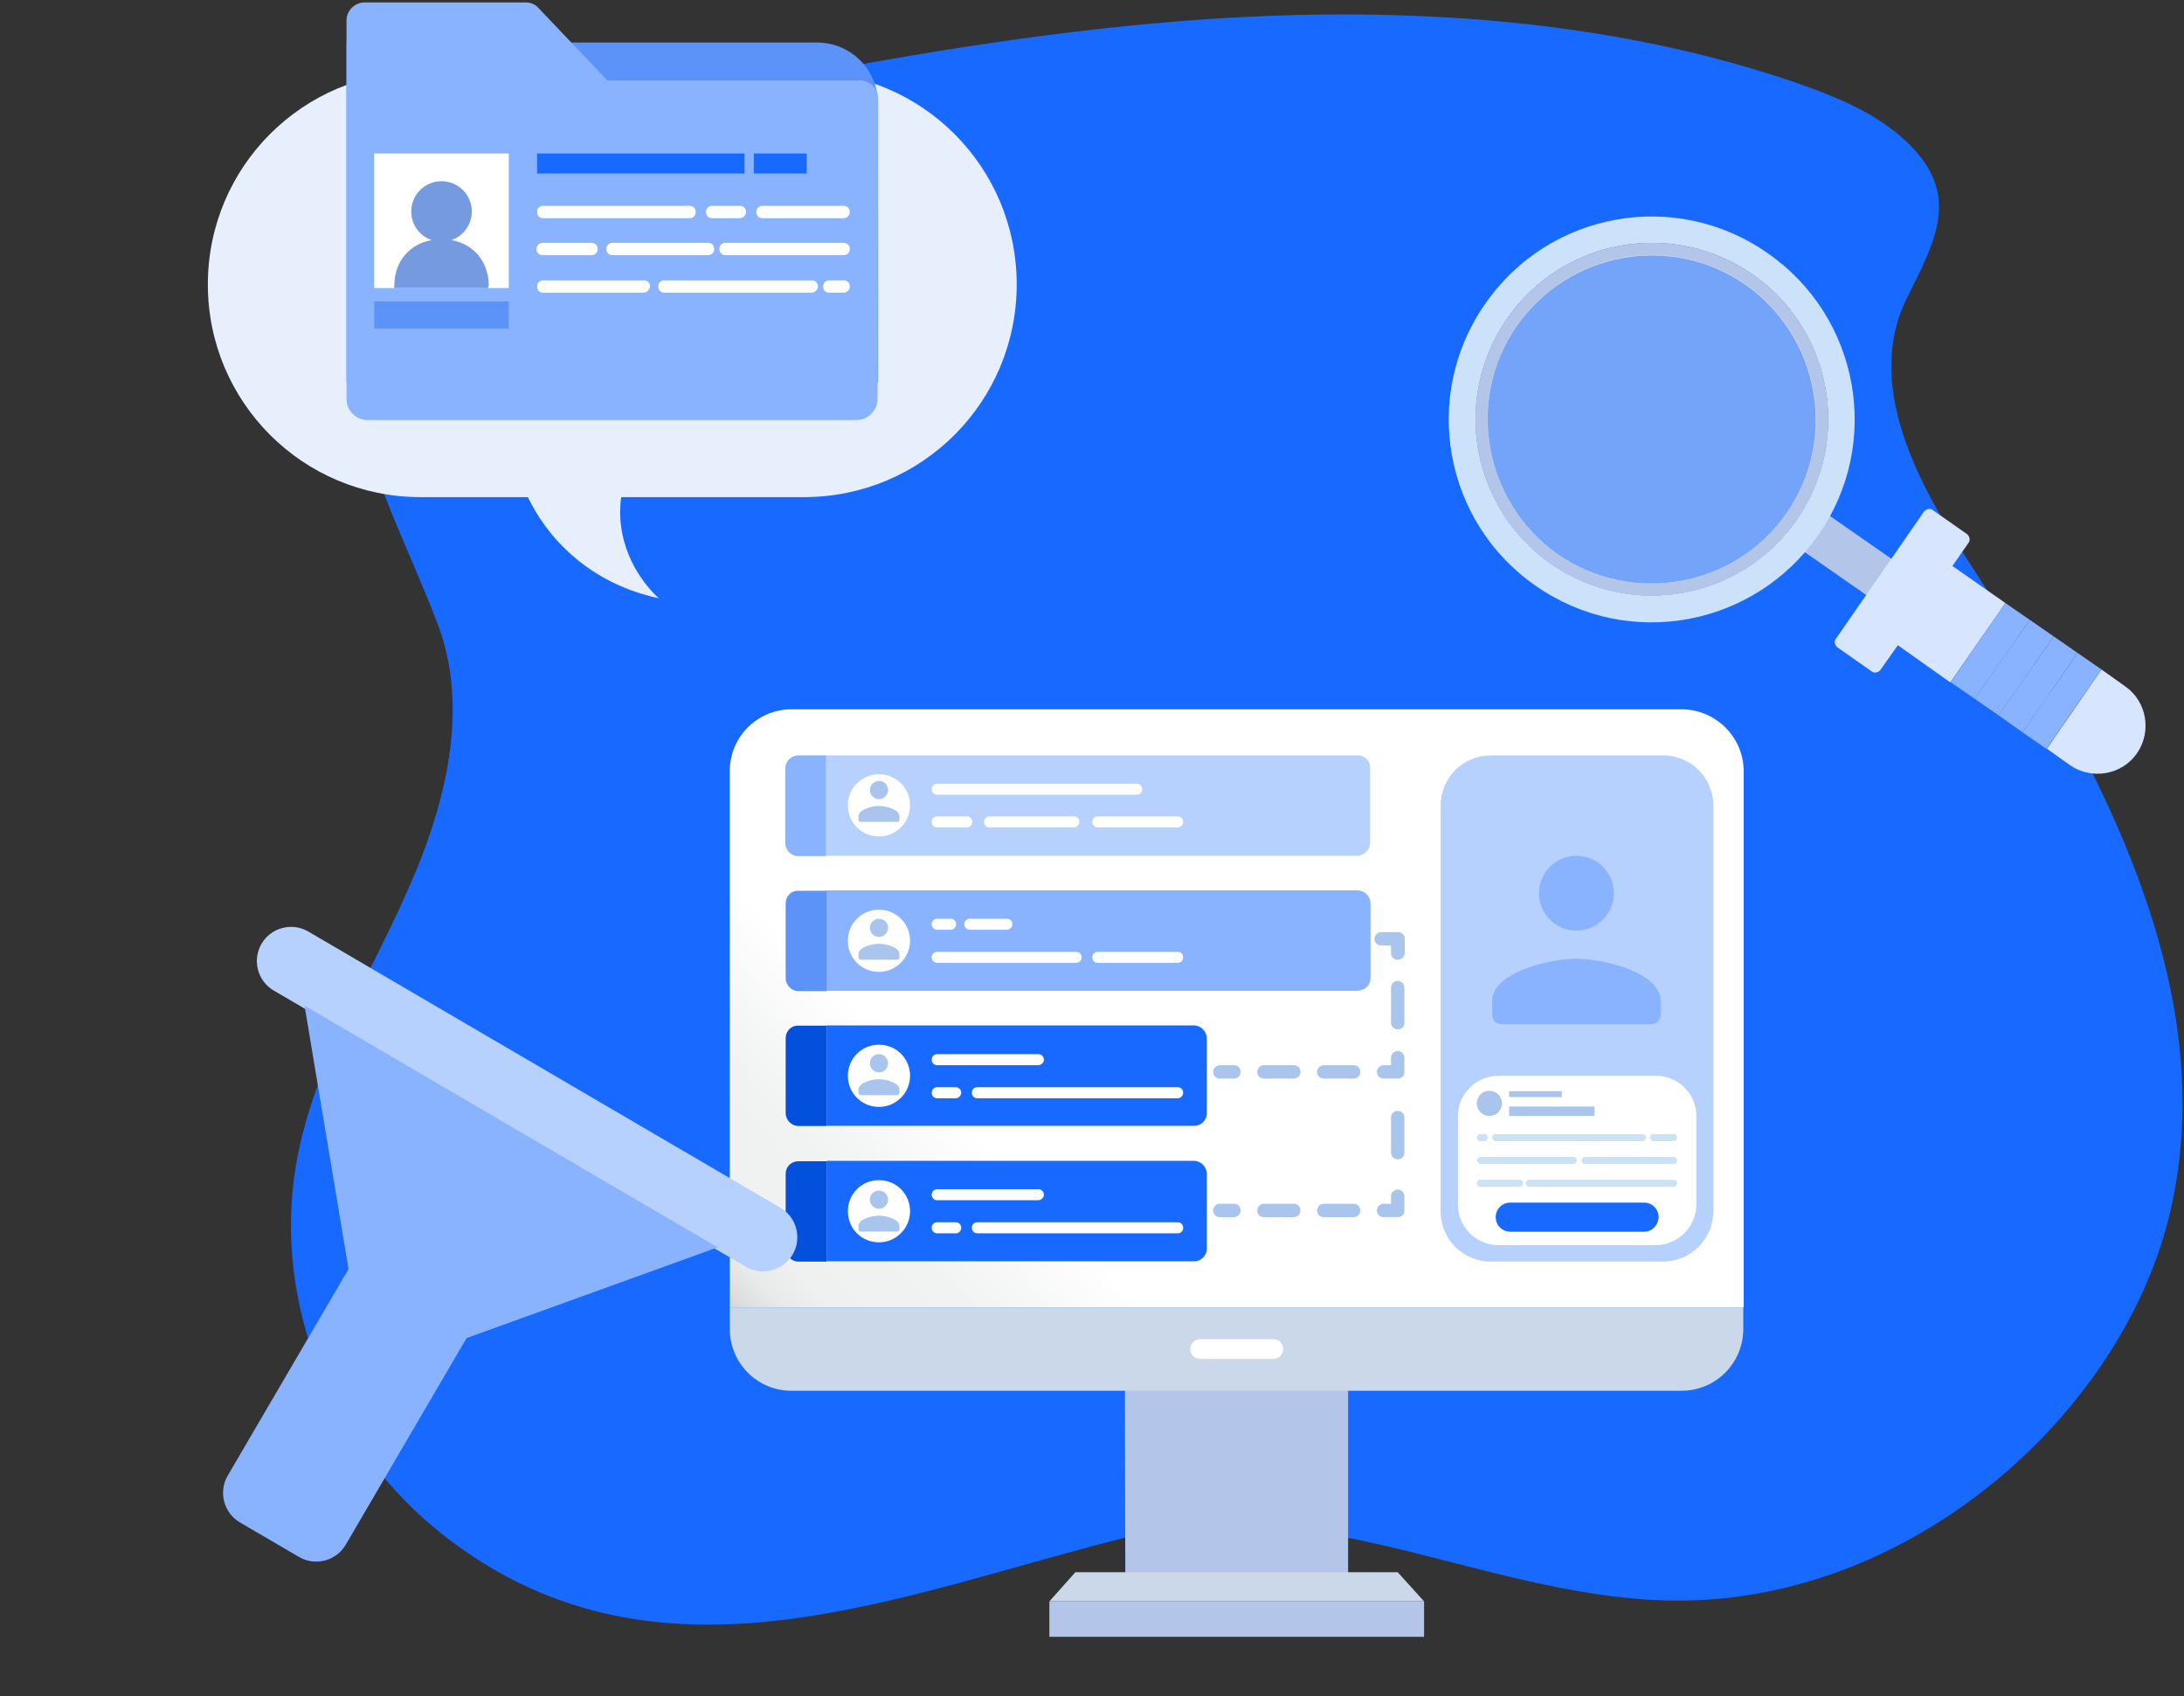 <svg width="434" height="337" viewBox="0 0 434 337" fill="none" xmlns="http://www.w3.org/2000/svg">
<rect x="0" y="0" width="434" height="337" fill="#333333" stroke="none"/>
<g clip-path="url(#clip0)">
<path d="M393.038 114.409C417.049 151.717 441.452 195.908 431.363 240.334C422.29 280.144 380.836 317.687 334.143 318C297.069 318.235 262.655 295.944 225.191 305.095C179.045 316.436 131.491 338.179 88.942 305.642C64.931 287.262 53.511 256.837 59.299 228.914C63.288 209.439 74.786 191.919 82.529 173.382C88.942 157.974 93.088 139.907 86.909 123.795C75.568 94.152 56.171 66.151 87.769 39.871C106.619 24.229 130.865 20.396 155.033 15.782C182.955 10.385 211.191 5.77 239.739 3.815C279.237 1.156 319.83 3.737 356.825 16.407C364.099 18.91 371.373 21.882 377.082 26.575C390.222 37.525 385.138 46.833 378.959 59.19C370.199 76.632 381.619 96.811 391.317 111.75C391.943 112.689 392.49 113.549 393.038 114.409Z" fill="#1769FF"/>
<path d="M223.547 275.061C223.547 287.497 223.625 314.246 223.625 314.246H267.894C267.894 314.246 267.894 287.341 267.894 275.061H223.547Z" fill="#B3C6EA"/>
<path d="M145.021 259.731V264.033C145.021 270.837 150.495 276.312 157.3 276.312H334.142C340.946 276.312 346.421 270.837 346.421 264.033V259.731H145.021Z" fill="#CAD8E9"/>
<path d="M277.751 312.369H213.693L208.531 318.156H282.991L277.751 312.369Z" fill="#CAD8E9"/>
<path d="M282.99 318.157H208.53V325.196H282.99V318.157Z" fill="#B3C6EA"/>
<path d="M334.143 140.924H301.997H157.301C150.496 140.924 145.021 146.399 145.021 153.204V259.731H301.997H346.5V153.204C346.5 146.477 340.947 140.924 334.143 140.924Z" fill="url(#paint0_linear)"/>
<path d="M164.183 150.075H158.63C157.222 150.075 156.049 151.248 156.049 152.656V167.517C156.049 168.925 157.222 170.098 158.63 170.098H164.183V150.075Z" fill="#8AB3FF"/>
<path d="M269.771 150.075H164.183V170.019H269.693C271.101 170.019 272.274 168.846 272.274 167.438V152.578C272.352 151.17 271.179 150.075 269.771 150.075Z" fill="#B7D1FF"/>
<path d="M174.663 166.187C171.222 166.187 168.484 163.45 168.484 160.008C168.484 156.567 171.222 153.829 174.663 153.829C178.105 153.829 180.842 156.567 180.842 160.008C180.842 163.45 178.026 166.187 174.663 166.187Z" fill="white"/>
<path d="M225.893 157.897H186.239C185.613 157.897 185.144 157.427 185.144 156.802C185.144 156.176 185.613 155.707 186.239 155.707H225.893C226.519 155.707 226.988 156.176 226.988 156.802C226.988 157.427 226.519 157.897 225.893 157.897Z" fill="white"/>
<path d="M192.104 164.388H186.238C185.612 164.388 185.143 163.919 185.143 163.293C185.143 162.667 185.612 162.198 186.238 162.198H192.104C192.729 162.198 193.199 162.667 193.199 163.293C193.199 163.919 192.729 164.388 192.104 164.388Z" fill="white"/>
<path d="M213.379 164.388H196.641C196.015 164.388 195.546 163.919 195.546 163.293C195.546 162.667 196.015 162.198 196.641 162.198H213.379C214.004 162.198 214.474 162.667 214.474 163.293C214.474 163.919 214.004 164.388 213.379 164.388Z" fill="white"/>
<path d="M234.026 164.388H218.149C217.523 164.388 217.054 163.919 217.054 163.293C217.054 162.667 217.523 162.198 218.149 162.198H234.026C234.652 162.198 235.121 162.667 235.121 163.293C235.121 163.919 234.652 164.388 234.026 164.388Z" fill="white"/>
<path d="M239.816 221.171V206.311C239.816 204.903 238.643 203.73 237.235 203.73H164.262V223.674H237.235C238.643 223.752 239.816 222.579 239.816 221.171Z" fill="#1769FF"/>
<path d="M156.127 206.274V221.134C156.127 222.542 157.3 223.715 158.708 223.715H164.261V203.771H158.708C157.222 203.693 156.127 204.866 156.127 206.274Z" fill="#0350DC"/>
<path d="M174.664 219.92C171.223 219.92 168.485 217.182 168.485 213.741C168.485 210.299 171.223 207.562 174.664 207.562C178.106 207.562 180.843 210.299 180.843 213.741C180.843 217.182 178.027 219.92 174.664 219.92Z" fill="white"/>
<path d="M206.262 211.629H186.24C185.614 211.629 185.145 211.16 185.145 210.534C185.145 209.909 185.614 209.439 186.24 209.439H206.34C206.966 209.439 207.435 209.909 207.435 210.534C207.435 211.16 206.888 211.629 206.262 211.629Z" fill="white"/>
<path d="M189.915 218.199H186.239C185.613 218.199 185.144 217.73 185.144 217.104C185.144 216.478 185.613 216.009 186.239 216.009H189.915C190.54 216.009 191.01 216.478 191.01 217.104C191.01 217.651 190.54 218.199 189.915 218.199Z" fill="white"/>
<path d="M234.027 218.199H194.216C193.59 218.199 193.121 217.73 193.121 217.104C193.121 216.478 193.59 216.009 194.216 216.009H234.027C234.653 216.009 235.122 216.478 235.122 217.104C235.122 217.651 234.653 218.199 234.027 218.199Z" fill="white"/>
<path d="M239.816 248.077V233.216C239.816 231.808 238.643 230.635 237.235 230.635H164.262V250.58H237.235C238.643 250.658 239.816 249.485 239.816 248.077Z" fill="#1769FF"/>
<path d="M156.127 233.215V248.076C156.127 249.483 157.3 250.657 158.708 250.657H164.261V230.712H158.708C157.222 230.712 156.127 231.807 156.127 233.215Z" fill="#0350DC"/>
<path d="M174.663 246.825C171.222 246.825 168.484 244.088 168.484 240.646C168.484 237.205 171.222 234.468 174.663 234.468C178.105 234.468 180.842 237.205 180.842 240.646C180.842 244.088 178.026 246.825 174.663 246.825Z" fill="white"/>
<path d="M206.262 238.457H186.24C185.614 238.457 185.145 237.988 185.145 237.362C185.145 236.736 185.614 236.267 186.24 236.267H206.34C206.966 236.267 207.435 236.736 207.435 237.362C207.435 237.988 206.888 238.457 206.262 238.457Z" fill="white"/>
<path d="M189.915 245.027H186.239C185.613 245.027 185.144 244.558 185.144 243.932C185.144 243.306 185.613 242.837 186.239 242.837H189.915C190.54 242.837 191.01 243.306 191.01 243.932C191.01 244.558 190.54 245.027 189.915 245.027Z" fill="white"/>
<path d="M234.027 245.027H194.216C193.59 245.027 193.121 244.558 193.121 243.932C193.121 243.306 193.59 242.837 194.216 242.837H234.027C234.653 242.837 235.122 243.306 235.122 243.932C235.122 244.558 234.653 245.027 234.027 245.027Z" fill="white"/>
<path d="M272.352 194.344V179.483C272.352 178.076 271.179 176.902 269.771 176.902H164.183V196.847H269.693C271.179 196.847 272.352 195.752 272.352 194.344Z" fill="#8AB3FF"/>
<path d="M156.127 179.484V194.344C156.127 195.752 157.3 196.925 158.708 196.925H164.261V176.981H158.708C157.222 176.903 156.127 178.076 156.127 179.484Z" fill="#5C93F8"/>
<path d="M174.663 193.093C171.222 193.093 168.484 190.355 168.484 186.914C168.484 183.472 171.222 180.735 174.663 180.735C178.105 180.735 180.842 183.472 180.842 186.914C180.842 190.277 178.026 193.093 174.663 193.093Z" fill="white"/>
<path d="M188.898 184.724H186.239C185.613 184.724 185.144 184.255 185.144 183.629C185.144 183.003 185.613 182.534 186.239 182.534H188.898C189.524 182.534 189.993 183.003 189.993 183.629C189.993 184.255 189.524 184.724 188.898 184.724Z" fill="white"/>
<path d="M200.082 184.724H192.73C192.104 184.724 191.635 184.255 191.635 183.629C191.635 183.003 192.104 182.534 192.73 182.534H200.082C200.708 182.534 201.177 183.003 201.177 183.629C201.177 184.255 200.629 184.724 200.082 184.724Z" fill="white"/>
<path d="M213.847 191.294H186.238C185.612 191.294 185.143 190.825 185.143 190.199C185.143 189.574 185.612 189.104 186.238 189.104H213.847C214.473 189.104 214.942 189.574 214.942 190.199C214.942 190.825 214.473 191.294 213.847 191.294Z" fill="white"/>
<path d="M234.026 191.294H218.149C217.523 191.294 217.054 190.825 217.054 190.199C217.054 189.573 217.523 189.104 218.149 189.104H234.026C234.652 189.104 235.121 189.573 235.121 190.199C235.121 190.825 234.652 191.294 234.026 191.294Z" fill="white"/>
<path d="M245.212 214.289H242.396C241.614 214.289 241.066 213.663 241.066 212.959C241.066 212.255 241.692 211.629 242.396 211.629H245.212C245.994 211.629 246.541 212.255 246.541 212.959C246.541 213.663 245.994 214.289 245.212 214.289Z" fill="#A9C4ED"/>
<path d="M268.99 214.289H263.045C262.263 214.289 261.716 213.663 261.716 212.959C261.716 212.255 262.341 211.629 263.045 211.629H268.99C269.772 211.629 270.319 212.255 270.319 212.959C270.319 213.663 269.772 214.289 268.99 214.289ZM257.101 214.289H251.157C250.375 214.289 249.827 213.663 249.827 212.959C249.827 212.255 250.453 211.629 251.157 211.629H257.101C257.883 211.629 258.431 212.255 258.431 212.959C258.431 213.663 257.883 214.289 257.101 214.289Z" fill="#A9C4ED"/>
<path d="M277.748 214.288H274.932C274.15 214.288 273.603 213.663 273.603 212.959C273.603 212.255 274.228 211.629 274.932 211.629H276.418V210.143C276.418 209.361 277.044 208.813 277.748 208.813C278.53 208.813 279.078 209.439 279.078 210.143V212.959C279.156 213.663 278.53 214.288 277.748 214.288Z" fill="#A9C4ED"/>
<path d="M277.749 204.512C276.966 204.512 276.419 203.886 276.419 203.182V196.221C276.419 195.439 277.045 194.891 277.749 194.891C278.531 194.891 279.078 195.517 279.078 196.221V203.182C279.156 203.886 278.531 204.512 277.749 204.512Z" fill="#A9C4ED"/>
<path d="M277.748 190.668C276.966 190.668 276.419 190.042 276.419 189.338V187.852H274.463C273.681 187.852 273.134 187.226 273.134 186.523C273.134 185.819 273.759 185.193 274.463 185.193H277.827C278.609 185.193 279.156 185.819 279.156 186.523V189.338C279.156 190.042 278.531 190.668 277.748 190.668Z" fill="#A9C4ED"/>
<path d="M245.212 241.82H242.396C241.614 241.82 241.066 241.194 241.066 240.49C241.066 239.786 241.692 239.161 242.396 239.161H245.212C245.994 239.161 246.541 239.786 246.541 240.49C246.541 241.194 245.994 241.82 245.212 241.82Z" fill="#A9C4ED"/>
<path d="M268.99 241.82H263.045C262.263 241.82 261.716 241.194 261.716 240.49C261.716 239.786 262.341 239.161 263.045 239.161H268.99C269.772 239.161 270.319 239.786 270.319 240.49C270.319 241.194 269.772 241.82 268.99 241.82ZM257.101 241.82H251.157C250.375 241.82 249.827 241.194 249.827 240.49C249.827 239.786 250.453 239.161 251.157 239.161H257.101C257.883 239.161 258.431 239.786 258.431 240.49C258.431 241.194 257.883 241.82 257.101 241.82Z" fill="#A9C4ED"/>
<path d="M277.748 241.819H274.932C274.15 241.819 273.603 241.194 273.603 240.49C273.603 239.786 274.228 239.16 274.932 239.16H276.418V237.674C276.418 236.892 277.044 236.344 277.748 236.344C278.53 236.344 279.078 236.97 279.078 237.674V240.49C279.156 241.272 278.53 241.819 277.748 241.819Z" fill="#A9C4ED"/>
<path d="M277.749 230.322C276.966 230.322 276.419 229.697 276.419 228.993V222.032C276.419 221.249 277.045 220.702 277.749 220.702C278.531 220.702 279.078 221.328 279.078 222.032V228.993C279.156 229.697 278.531 230.322 277.749 230.322Z" fill="#A9C4ED"/>
<path d="M330.465 250.658H296.286C290.733 250.658 286.274 246.2 286.274 240.647V160.086C286.274 154.533 290.733 150.075 296.286 150.075H330.465C336.018 150.075 340.477 154.533 340.477 160.086V240.647C340.477 246.122 336.018 250.658 330.465 250.658Z" fill="#B7D1FF"/>
<path d="M329.056 247.373H297.771C293.313 247.373 289.715 243.775 289.715 239.317V221.797C289.715 217.339 293.313 213.741 297.771 213.741H329.056C333.515 213.741 337.112 217.339 337.112 221.797V239.317C337.034 243.775 333.436 247.373 329.056 247.373Z" fill="white"/>
<path d="M295.972 221.719C297.354 221.719 298.474 220.598 298.474 219.216C298.474 217.834 297.354 216.713 295.972 216.713C294.589 216.713 293.469 217.834 293.469 219.216C293.469 220.598 294.589 221.719 295.972 221.719Z" fill="#A9C4ED"/>
<path d="M310.363 216.791H299.882V217.964H310.363V216.791Z" fill="#A9C4ED"/>
<path d="M316.854 219.842H299.882V221.719H316.854V219.842Z" fill="#A9C4ED"/>
<path d="M332.576 226.724H328.587C328.196 226.724 327.883 226.412 327.883 226.021C327.883 225.63 328.196 225.317 328.587 225.317H332.576C332.967 225.317 333.28 225.63 333.28 226.021C333.201 226.412 332.967 226.724 332.576 226.724Z" fill="#CDE1F4"/>
<path d="M326.397 226.724H297.223C296.832 226.724 296.52 226.412 296.52 226.021C296.52 225.63 296.832 225.317 297.223 225.317H326.397C326.788 225.317 327.101 225.63 327.101 226.021C327.101 226.412 326.788 226.724 326.397 226.724Z" fill="#CDE1F4"/>
<path d="M294.955 226.725H294.173C293.782 226.725 293.469 226.412 293.469 226.021C293.469 225.63 293.782 225.317 294.173 225.317H294.955C295.346 225.317 295.659 225.63 295.659 226.021C295.659 226.412 295.346 226.725 294.955 226.725Z" fill="#CDE1F4"/>
<path d="M332.575 231.261H314.977C314.586 231.261 314.273 230.948 314.273 230.557C314.273 230.166 314.586 229.853 314.977 229.853H332.575C332.967 229.853 333.279 230.166 333.279 230.557C333.201 230.948 332.967 231.261 332.575 231.261Z" fill="#CDE1F4"/>
<path d="M312.631 231.261H294.251C293.86 231.261 293.547 230.948 293.547 230.557C293.547 230.166 293.86 229.853 294.251 229.853H312.631C313.022 229.853 313.335 230.166 313.335 230.557C313.335 230.948 313.022 231.261 312.631 231.261Z" fill="#CDE1F4"/>
<path d="M332.576 235.797H303.872C303.481 235.797 303.168 235.484 303.168 235.093C303.168 234.702 303.481 234.389 303.872 234.389H332.576C332.967 234.389 333.28 234.702 333.28 235.093C333.202 235.484 332.967 235.797 332.576 235.797Z" fill="#CDE1F4"/>
<path d="M301.994 235.797H294.173C293.782 235.797 293.469 235.484 293.469 235.093C293.469 234.702 293.782 234.389 294.173 234.389H301.994C302.385 234.389 302.698 234.702 302.698 235.093C302.698 235.484 302.385 235.797 301.994 235.797Z" fill="#CDE1F4"/>
<path d="M326.709 244.714H300.117C298.552 244.714 297.223 243.462 297.223 241.82C297.223 240.255 298.474 238.926 300.117 238.926H326.709C328.274 238.926 329.603 240.177 329.603 241.82C329.525 243.462 328.274 244.714 326.709 244.714Z" fill="#1769FF"/>
<path d="M253.034 269.977H238.487C237.392 269.977 236.531 269.117 236.531 268.022C236.531 266.927 237.392 266.066 238.487 266.066H253.034C254.129 266.066 254.99 266.927 254.99 268.022C254.99 269.117 254.129 269.977 253.034 269.977Z" fill="white"/>
<path d="M174.665 155.153C173.665 155.153 172.856 155.962 172.856 156.962C172.856 157.962 173.665 158.771 174.665 158.771C175.665 158.771 176.474 157.962 176.474 156.962C176.474 155.962 175.665 155.153 174.665 155.153ZM174.665 160.128C173.306 160.128 170.595 160.81 170.595 162.163V162.841C170.595 163.09 170.798 163.293 171.047 163.293H178.283C178.532 163.293 178.735 163.09 178.735 162.841V162.163C178.735 160.81 176.023 160.128 174.665 160.128Z" fill="#A9C4ED"/>
<path d="M174.665 182.534C173.665 182.534 172.856 183.343 172.856 184.343C172.856 185.343 173.665 186.152 174.665 186.152C175.665 186.152 176.474 185.343 176.474 184.343C176.474 183.343 175.665 182.534 174.665 182.534ZM174.665 187.509C173.306 187.509 170.595 188.19 170.595 189.544V190.222C170.595 190.471 170.798 190.674 171.047 190.674H178.283C178.532 190.674 178.735 190.471 178.735 190.222V189.544C178.735 188.19 176.023 187.509 174.665 187.509Z" fill="#A9C4ED"/>
<path d="M313.258 170.02C309.146 170.02 305.819 173.347 305.819 177.459C305.819 181.57 309.146 184.898 313.258 184.898C317.37 184.898 320.697 181.57 320.697 177.459C320.697 173.347 317.37 170.02 313.258 170.02ZM313.258 190.477C307.672 190.477 296.521 193.281 296.521 198.846V201.635C296.521 202.66 297.356 203.495 298.38 203.495H328.136C329.16 203.495 329.996 202.66 329.996 201.635V198.846C329.996 193.281 318.845 190.477 313.258 190.477Z" fill="#8AB3FF"/>
<path d="M174.665 209.439C173.665 209.439 172.856 210.249 172.856 211.248C172.856 212.248 173.665 213.057 174.665 213.057C175.665 213.057 176.474 212.248 176.474 211.248C176.474 210.249 175.665 209.439 174.665 209.439ZM174.665 214.414C173.306 214.414 170.595 215.096 170.595 216.449V217.128C170.595 217.377 170.798 217.58 171.047 217.58H178.283C178.532 217.58 178.735 217.377 178.735 217.128V216.449C178.735 215.096 176.023 214.414 174.665 214.414Z" fill="#A9C4ED"/>
<path d="M174.665 236.539C173.665 236.539 172.856 237.348 172.856 238.348C172.856 239.348 173.665 240.157 174.665 240.157C175.665 240.157 176.474 239.348 176.474 238.348C176.474 237.348 175.665 236.539 174.665 236.539ZM174.665 241.514C173.306 241.514 170.595 242.196 170.595 243.549V244.227C170.595 244.476 170.798 244.68 171.047 244.68H178.283C178.532 244.68 178.735 244.476 178.735 244.227V243.549C178.735 242.196 176.023 241.514 174.665 241.514Z" fill="#A9C4ED"/>
<path d="M381.424 120.234C382.826 118.188 382.281 115.564 380.335 114.137L359.55 99.663C357.504 98.261 359.92 102.437 358.493 104.383C357.091 106.429 352.496 105.447 354.542 106.85L375.327 121.323C377.273 122.75 380.022 122.28 381.424 120.234Z" fill="#B3C6EA"/>
<path d="M305.238 116.435C286.923 103.79 282.368 78.602 295.139 60.362C307.784 42.047 332.972 37.492 351.212 50.263C369.527 62.908 374.081 88.096 361.311 106.336C348.541 124.576 323.578 129.181 305.238 116.435ZM357.045 103.256C368.062 87.362 364.127 65.522 348.232 54.504C332.338 43.487 310.498 47.422 299.48 63.317C288.463 79.211 292.398 101.051 308.293 112.069C324.187 123.086 346.027 119.151 357.045 103.256Z" fill="#CBE2FA"/>
<path d="M308.292 112.069C292.398 101.051 288.462 79.211 299.48 63.317C310.498 47.422 332.337 43.486 348.232 54.504C364.126 65.522 368.062 87.362 357.044 103.256C346.026 119.151 324.187 123.086 308.292 112.069ZM355.023 101.954C365.264 87.207 361.601 66.892 346.829 56.55C332.083 46.309 311.768 49.972 301.426 64.744C291.185 79.49 294.848 99.806 309.619 110.147C324.466 120.364 344.781 116.7 355.023 101.954Z" fill="url(#paint1_linear)"/>
<path d="M308.292 112.069C292.398 101.051 288.462 79.211 299.48 63.317C310.498 47.422 332.337 43.486 348.232 54.504C364.126 65.522 368.062 87.362 357.044 103.256C346.026 119.151 324.187 123.086 308.292 112.069ZM355.023 101.954C365.264 87.207 361.601 66.892 346.829 56.55C332.083 46.309 311.768 49.972 301.426 64.744C291.185 79.49 294.848 99.806 309.619 110.147C324.466 120.364 344.781 116.7 355.023 101.954Z" fill="#B3C6EA"/>
<path d="M377.14 128.195L373.684 133.086C373.284 133.61 372.484 133.808 371.96 133.408L365.148 128.625C364.624 128.225 364.426 127.425 364.826 126.901L382.33 101.649C382.73 101.126 383.53 100.927 384.054 101.328L390.866 106.11C391.389 106.511 391.588 107.31 391.187 107.834L387.982 112.45L398.512 119.812L387.569 135.582L377.14 128.195Z" fill="#D7E5FF"/>
<path d="M417.6 133.009L422.241 136.314C426.583 139.269 427.647 145.266 424.692 149.608C421.737 153.949 415.74 155.014 411.398 152.059L406.757 148.754L417.6 133.009Z" fill="#D7E5FF"/>
<path d="M392.409 138.838L403.377 123.168L408.117 126.449L397.15 142.118L392.409 138.838Z" fill="#8AB3FF"/>
<path d="M387.667 135.557L398.51 119.813L403.376 123.168L392.408 138.838L387.667 135.557Z" fill="#8AB3FF"/>
<path d="M412.857 129.728L417.598 133.009L406.655 148.778L401.914 145.498L412.857 129.728Z" fill="#8AB3FF"/>
<path d="M397.149 142.118L408.117 126.448L412.858 129.728L401.915 145.498L397.149 142.118Z" fill="#8AB3FF"/>
<path opacity="0.85" d="M310.21 110.527C295.177 100.569 291.062 80.31 301.02 65.277C310.977 50.243 331.236 46.128 346.27 56.086C361.303 66.043 365.418 86.302 355.461 101.336C345.503 116.37 325.244 120.484 310.21 110.527Z" fill="#F1F2F2" fill-opacity="0.5"/>
<path d="M83.554 98.765H159.789C183.159 98.765 202.039 79.885 202.039 56.514C202.039 33.144 183.159 14.264 159.789 14.264H83.554C60.184 14.264 41.304 33.144 41.304 56.514C41.304 79.885 60.184 98.765 83.554 98.765Z" fill="#E7EFFD"/>
<path d="M126.212 90.396C125.089 92.437 123.048 96.826 123.252 102.643C123.66 111.828 129.477 117.543 130.906 118.869C127.232 118.053 119.272 115.91 112.23 108.97C108.148 104.99 105.801 100.806 104.474 97.846L126.212 90.396Z" fill="#E7EFFD"/>
<path d="M174.485 75.905H68.858V8.447H162.34C169.076 8.447 174.485 13.856 174.485 20.591V75.905Z" fill="#5C93F8"/>
<path d="M170.199 83.457C172.444 83.457 174.383 81.62 174.383 79.272L174.486 19.571C174.486 17.632 172.853 15.999 170.914 15.999H120.703L107.028 1.609C106.415 0.895 105.497 0.487 104.476 0.487H72.431C70.492 0.487 68.859 2.119 68.859 4.058V15.999V61.923V79.272C68.859 81.518 70.696 83.457 73.044 83.457H170.199Z" fill="#8AB3FF"/>
<path d="M101.107 30.491H74.369V57.229H101.107V30.491Z" fill="white"/>
<path d="M87.739 48.044C91.064 48.044 93.76 45.348 93.76 42.022C93.76 38.697 91.064 36.001 87.739 36.001C84.414 36.001 81.718 38.697 81.718 42.022C81.718 45.348 84.414 48.044 87.739 48.044Z" fill="#759ADF"/>
<path d="M97.128 56.82C97.128 51.309 93.249 47.533 87.739 47.533C82.228 47.533 78.35 51.309 78.35 56.82V57.229H97.025V56.82H97.128Z" fill="#759ADF"/>
<path d="M101.107 59.882H74.369V65.291H101.107V59.882Z" fill="#5C93F8"/>
<path d="M147.951 30.491H106.721V34.471H147.951V30.491Z" fill="#1769FF"/>
<path d="M160.299 30.491H149.787V34.471H160.299V30.491Z" fill="#1769FF"/>
<path d="M137.031 43.349H107.945C107.231 43.349 106.721 42.839 106.721 42.125C106.721 41.41 107.231 40.9 107.945 40.9H137.031C137.745 40.9 138.255 41.41 138.255 42.125C138.255 42.839 137.745 43.349 137.031 43.349Z" fill="white"/>
<path d="M147.032 43.349H141.522C140.807 43.349 140.297 42.839 140.297 42.124C140.297 41.41 140.807 40.9 141.522 40.9H147.032C147.747 40.9 148.257 41.41 148.257 42.124C148.257 42.737 147.645 43.349 147.032 43.349Z" fill="white"/>
<path d="M167.648 43.349H151.523C150.809 43.349 150.299 42.839 150.299 42.124C150.299 41.41 150.809 40.9 151.523 40.9H167.648C168.362 40.9 168.873 41.41 168.873 42.124C168.873 42.737 168.362 43.349 167.648 43.349Z" fill="white"/>
<path d="M117.539 50.697H107.844C107.129 50.697 106.619 50.187 106.619 49.472C106.619 48.758 107.129 48.248 107.844 48.248H117.539C118.253 48.248 118.764 48.758 118.764 49.472C118.764 50.187 118.253 50.697 117.539 50.697Z" fill="white"/>
<path d="M140.706 50.697H121.724C121.009 50.697 120.499 50.187 120.499 49.472C120.499 48.758 121.009 48.248 121.724 48.248H140.706C141.42 48.248 141.93 48.758 141.93 49.472C141.93 50.187 141.318 50.697 140.706 50.697Z" fill="white"/>
<path d="M167.648 50.697H144.176C143.461 50.697 142.951 50.187 142.951 49.472C142.951 48.758 143.461 48.248 144.176 48.248H167.648C168.363 48.248 168.873 48.758 168.873 49.472C168.873 50.187 168.363 50.697 167.648 50.697Z" fill="white"/>
<path d="M127.847 58.147H107.946C107.232 58.147 106.722 57.637 106.722 56.923C106.722 56.208 107.232 55.698 107.946 55.698H127.949C128.663 55.698 129.174 56.208 129.174 56.923C129.072 57.535 128.561 58.147 127.847 58.147Z" fill="white"/>
<path d="M161.32 58.147H132.03C131.316 58.147 130.806 57.636 130.806 56.922C130.806 56.208 131.316 55.697 132.03 55.697H161.32C162.034 55.697 162.545 56.208 162.545 56.922C162.545 57.535 161.932 58.147 161.32 58.147Z" fill="white"/>
<path d="M167.649 58.147H164.791C164.077 58.147 163.566 57.636 163.566 56.922C163.566 56.208 164.077 55.697 164.791 55.697H167.649C168.363 55.697 168.873 56.208 168.873 56.922C168.873 57.535 168.363 58.147 167.649 58.147Z" fill="white"/>
<path d="M61.262 185.075C58.032 183.186 53.858 184.28 51.969 187.509C50.08 190.739 51.173 194.914 54.403 196.803L148.223 251.679C151.452 253.568 155.627 252.474 157.516 249.245C159.405 246.015 158.312 241.84 155.082 239.951L61.262 185.075Z" fill="#B7D1FF"/>
<path d="M69.259 252.133L60.519 199.802L142.611 247.818L92.714 265.852L68.706 306.898C66.817 310.128 62.642 311.221 59.412 309.332L47.685 302.473C44.455 300.583 43.362 296.409 45.251 293.179L69.259 252.133Z" fill="#8AB3FF"/>
</g>
<defs>
<linearGradient id="paint0_linear" x1="162.744" y1="284.388" x2="208.46" y2="240.041" gradientUnits="userSpaceOnUse">
<stop stop-color="#BBBBBB"/>
<stop offset="0.045" stop-color="#CCCDCD"/>
<stop offset="0.108" stop-color="#DDDEDE"/>
<stop offset="0.187" stop-color="#E8E9E9"/>
<stop offset="0.297" stop-color="#EFF0F0"/>
<stop offset="0.602" stop-color="#F1F2F2"/>
<stop offset="1" stop-color="white"/>
</linearGradient>
<linearGradient id="paint1_linear" x1="323.059" y1="43.389" x2="333.481" y2="123.307" gradientUnits="userSpaceOnUse">
<stop stop-color="#9D9E9F"/>
<stop offset="1" stop-color="#D1D3D4"/>
</linearGradient>
<clipPath id="clip0">
<rect width="433.226" height="336.77" fill="white" transform="translate(0.774)"/>
</clipPath>
</defs>
</svg>
